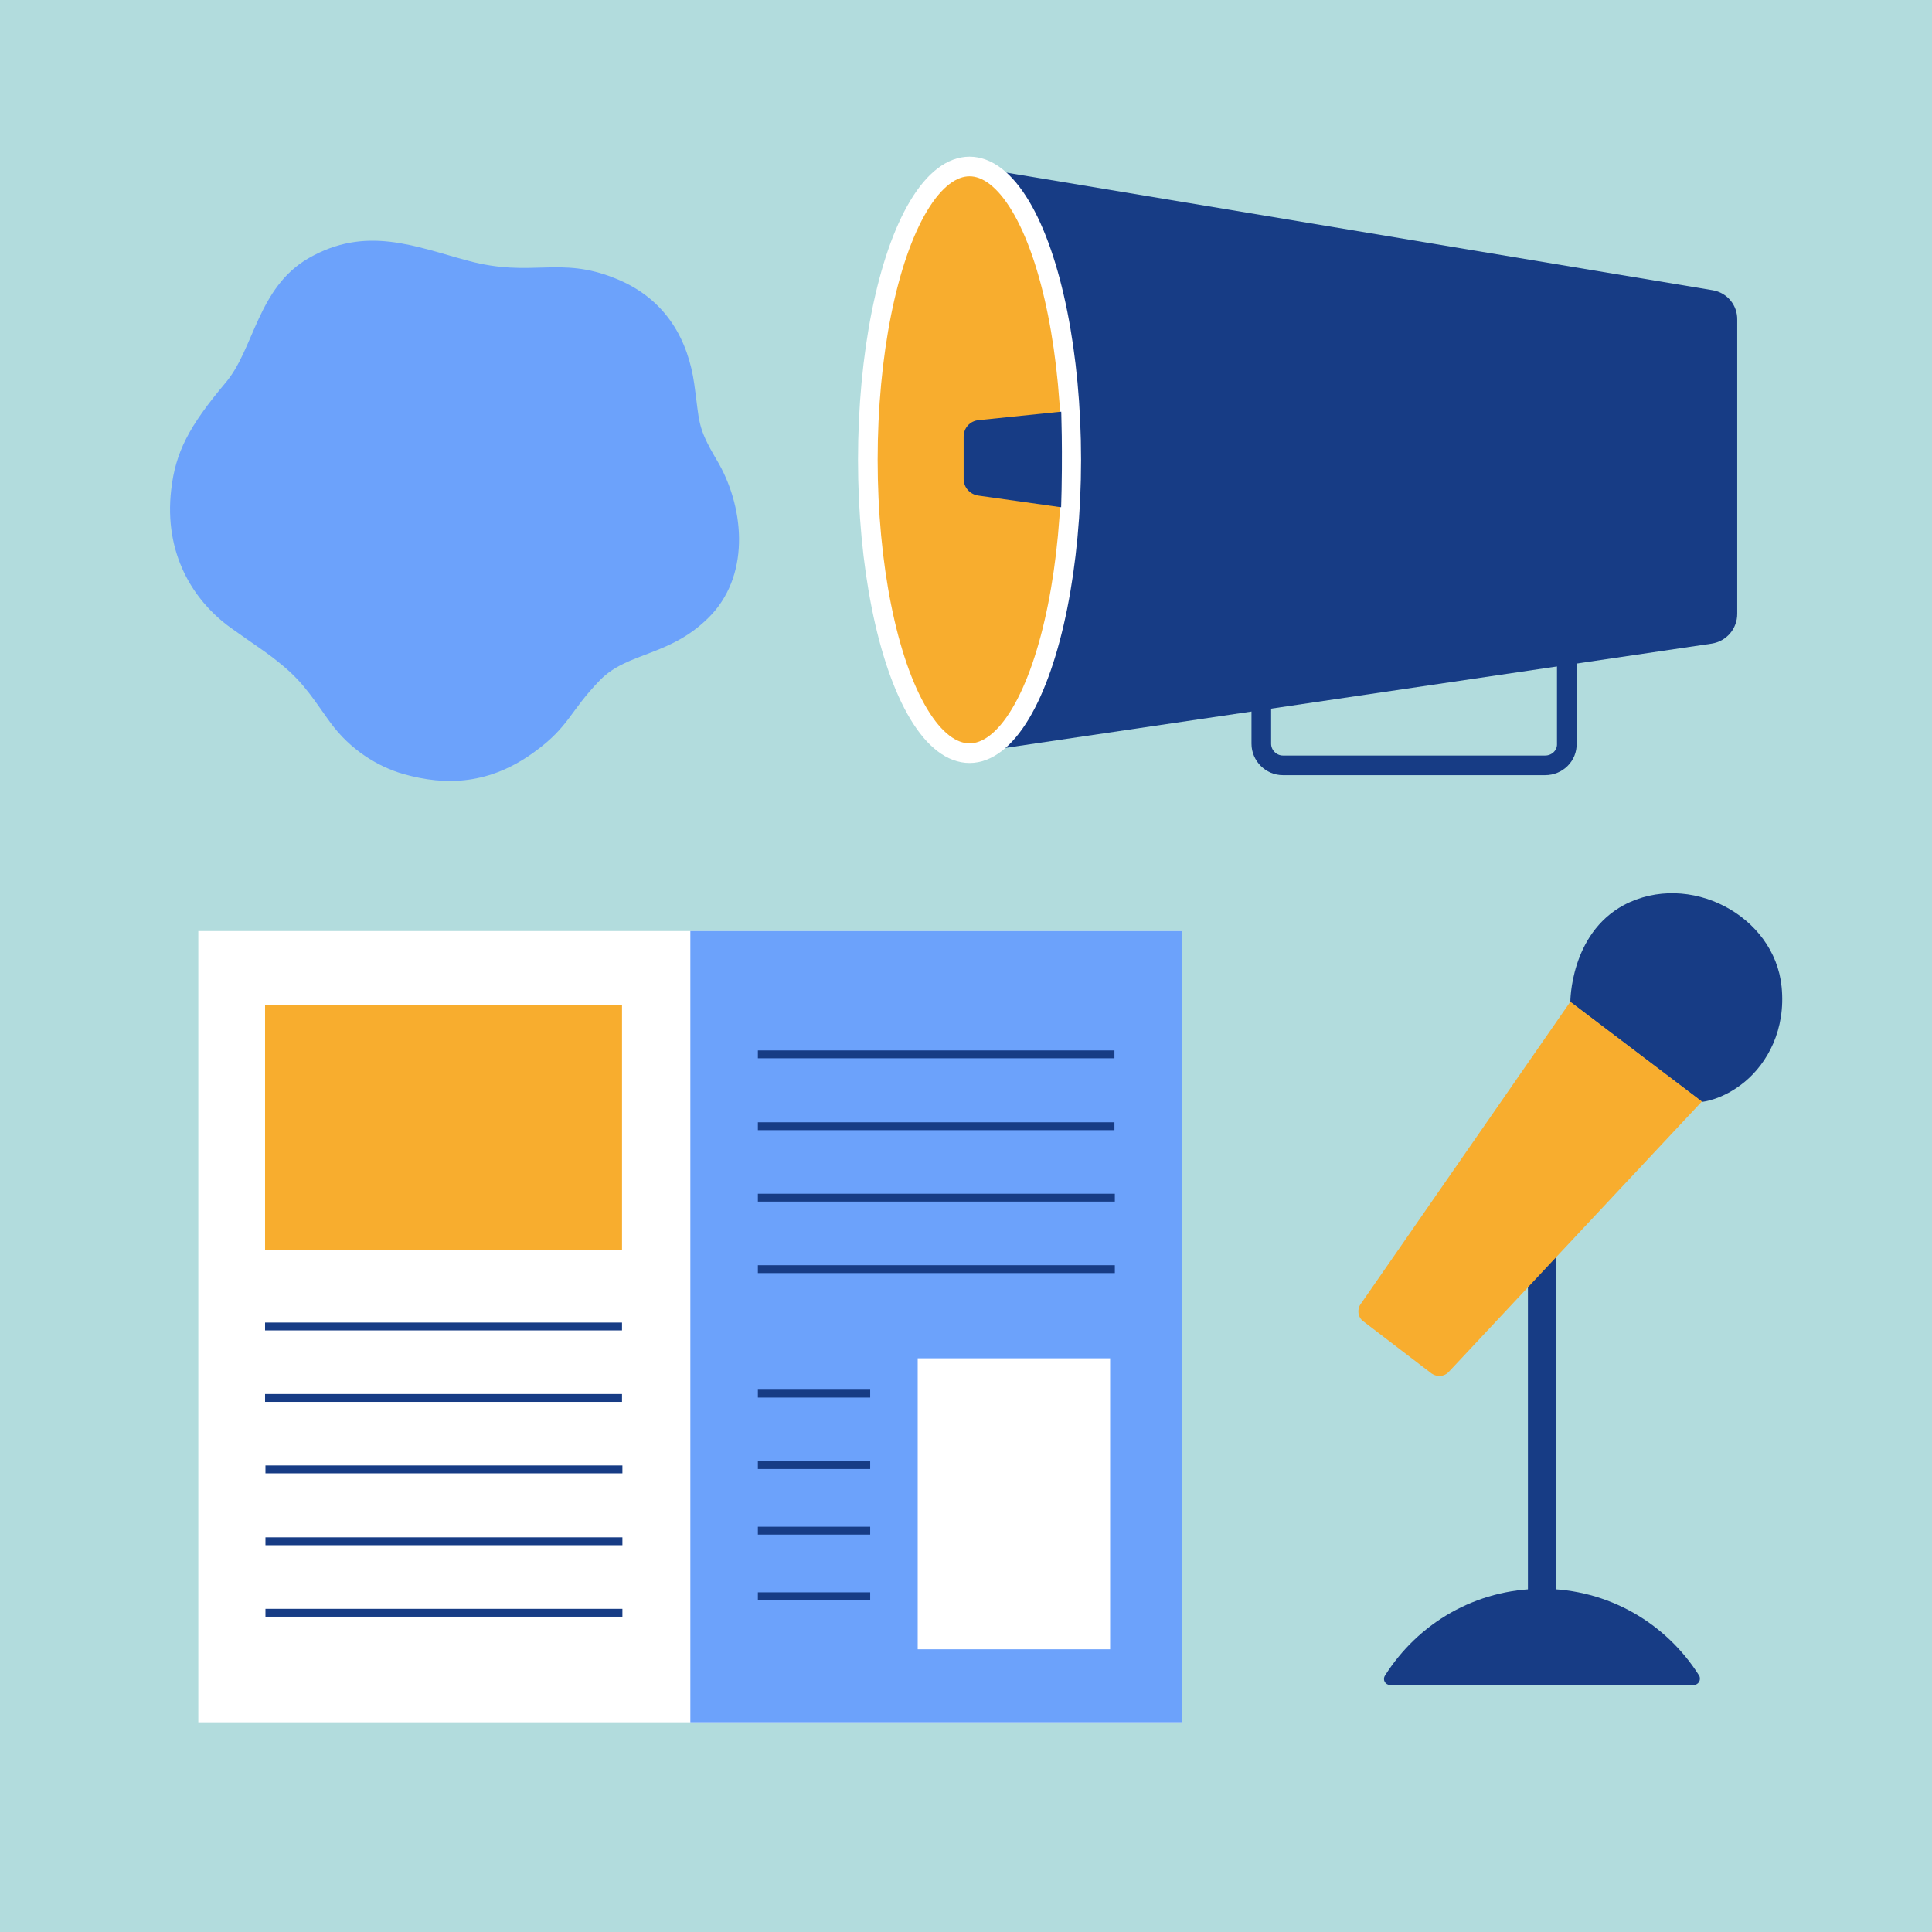 <?xml version="1.0" encoding="utf-8"?>
<!-- Generator: Adobe Illustrator 24.2.0, SVG Export Plug-In . SVG Version: 6.00 Build 0)  -->
<svg version="1.1" xmlns="http://www.w3.org/2000/svg" xmlns:xlink="http://www.w3.org/1999/xlink" x="0px" y="0px"
	 viewBox="0 0 492 492" style="enable-background:new 0 0 492 492;" xml:space="preserve">
<style type="text/css">
	.st0{display:none;}
	.st1{display:inline;}
	.st2{fill:#C6806C;}
	.st3{fill:#FFFFFF;}
	.st4{fill:#B2DCDD;}
	.st5{fill:none;stroke:#173C85;stroke-width:5;stroke-linecap:round;stroke-linejoin:round;stroke-miterlimit:10;}
	.st6{fill:#173C85;}
	.st7{fill:#F8AD2E;stroke:#FFFFFF;stroke-width:5;stroke-miterlimit:10;}
	.st8{fill:#6CA2FB;}
	.st9{fill:#F8AD2E;}
	.st10{fill:none;stroke:#173C85;stroke-width:2;stroke-miterlimit:10;}
</style>
<g id="Layer_1" class="st0">
	<g id="Background" class="st1">
		<rect x="-517" class="st2" width="1009" height="894"/>
		<path class="st3" d="M-363.2,186.6h-8.4l-10.4,38.4h-0.1l-11.8-38.4h-7.4l-11.8,38.4h-0.1l-10.4-38.4h-8.3l15.1,50.4h7.3
			l11.8-37.7h0.2l11.8,37.7h7.3L-363.2,186.6z M-351.4,186.6h-7.1V237h7.1v-15.9c0-8.3,3.7-11.4,8.9-11.4c4.8,0,7.6,2.4,7.6,8.1V237
			h7.1v-20.4c0-10.1-5.5-13.9-12.5-13.9c-5.1,0-8.7,2.3-10.9,6.1h-0.1L-351.4,186.6L-351.4,186.6z M-305.5,238.1
			c5.5,0,9.1-2.4,11.2-6h0.1v4.9h7.1v-33.3h-7.1v4.9h-0.1c-2.1-3.6-5.8-6-11.2-6c-8.8,0-16.2,6.6-16.2,17.7
			S-314.3,238.1-305.5,238.1z M-304,231.2c-6.2,0-10.2-4.5-10.2-10.8s4-10.8,10.2-10.8s10.2,4.5,10.2,10.8S-297.8,231.2-304,231.2z
			 M-261.9,209.7v-6h-6.8v-13.3h-7.1v13.3h-5.9v6h5.9v18.8c0,5.5,3.2,8.6,9,8.6h3.2v-6.5h-1.7c-2.4,0-3.5-1.1-3.5-3.5v-17.4H-261.9z
			 M-218.8,209.7v-6h-6.8v-13.3h-7.1v13.3h-5.9v6h5.9v18.8c0,5.5,3.2,8.6,9,8.6h3.2v-6.5h-1.7c-2.5,0-3.5-1.1-3.5-3.5v-17.4H-218.8z
			 M-205.7,186.6h-7.1V237h7.1v-15.9c0-8.3,3.7-11.4,8.9-11.4c4.8,0,7.6,2.4,7.6,8.1V237h7.1v-20.4c0-10.1-5.5-13.9-12.5-13.9
			c-5.1,0-8.7,2.3-10.9,6.1h-0.1L-205.7,186.6L-205.7,186.6z M-159,202.7c-10.7,0-17,7.7-17,17.8c0,10.5,6.8,17.6,17.4,17.6
			c8.2,0,12.6-4.5,15-7.9l-5-4.7c-1.7,2.2-4.8,5.8-10.2,5.8c-5.7,0-9.8-3.9-10.1-9.8h25.8v-1.1C-143.1,209.6-148.9,202.7-159,202.7z
			 M-159.5,209.1c5,0,8.4,2.7,8.7,7.3h-17.8C-167.7,211.6-164.2,209.1-159.5,209.1z M-428.7,327.4h7.1v-19.3h0.1
			c2.1,3.6,5.8,6,11.2,6c8.8,0,16.2-6.6,16.2-17.7s-7.4-17.7-16.2-17.7c-5.5,0-9.1,2.4-11.2,6h-0.1v-4.9h-7.1
			C-428.7,279.7-428.7,327.4-428.7,327.4z M-411.8,307.2c-6.2,0-10.2-4.5-10.2-10.8s4-10.8,10.2-10.8s10.2,4.5,10.2,10.8
			S-405.6,307.2-411.8,307.2z M-368.8,278.7h-0.5c-5.6,0-9.4,3.3-11,8.3h-0.1v-7.3h-7.1V313h7.1v-14.8c0-7.9,3.7-11.2,10.6-11.2h1.1
			V278.7z M-350.8,278.7c-10.7,0-17,7.7-17,17.8c0,10.5,6.8,17.6,17.4,17.6c8.2,0,12.6-4.5,15-7.9l-5-4.7c-1.7,2.2-4.8,5.8-10.2,5.8
			c-5.7,0-9.8-3.9-10.1-9.8h25.8v-1.1C-334.9,285.6-340.6,278.7-350.8,278.7z M-351.2,285.1c5,0,8.4,2.7,8.7,7.3h-17.8
			C-359.4,287.6-356,285.1-351.2,285.1z M-318.1,314.1c7.8,0,13-3.3,13-10.1c0-4.5-2.3-7.3-6.6-9.4l-6.2-3c-2.9-1.4-3.8-2.4-3.8-4
			c0-1.5,1-2.5,4.1-2.5c3.2,0,6.3,1.1,8.9,2.2l2.9-6.1c-3.5-1.6-7.7-2.6-11.5-2.6c-7.3,0-11.8,3.3-11.8,9.4c0,3.8,1.9,7.2,7,9.6l6,3
			c2.8,1.4,3.5,2.4,3.5,3.7c0,2.1-1.8,3.1-5.2,3.1c-4,0-7.5-1.4-10.6-3.2l-3.2,6.3C-327.8,312.8-322.9,314.1-318.1,314.1z
			 M-289.1,314.1c7.8,0,13-3.3,13-10.1c0-4.5-2.3-7.3-6.6-9.4l-6.2-3c-2.9-1.4-3.8-2.4-3.8-4c0-1.5,1-2.5,4.1-2.5
			c3.2,0,6.3,1.1,8.9,2.2l2.9-6.1c-3.5-1.6-7.7-2.6-11.5-2.6c-7.3,0-11.8,3.3-11.8,9.4c0,3.8,1.9,7.2,7,9.6l6.1,3
			c2.8,1.4,3.5,2.4,3.5,3.7c0,2.1-1.8,3.1-5.2,3.1c-4,0-7.5-1.4-10.6-3.2l-3.2,6.3C-298.8,312.8-293.8,314.1-289.1,314.1z
			 M-239.2,314.1c7.8,0,13-3.3,13-10.1c0-4.5-2.3-7.3-6.6-9.4l-6.2-3c-2.9-1.4-3.8-2.4-3.8-4c0-1.5,1-2.5,4.1-2.5
			c3.2,0,6.3,1.1,8.9,2.2l2.9-6.1c-3.5-1.6-7.7-2.6-11.5-2.6c-7.3,0-11.8,3.3-11.8,9.4c0,3.8,1.9,7.2,7,9.6l6,3
			c2.8,1.4,3.5,2.4,3.5,3.7c0,2.1-1.8,3.1-5.2,3.1c-4,0-7.5-1.4-10.6-3.2l-3.2,6.3C-248.9,312.8-243.9,314.1-239.2,314.1z
			 M-206.4,314.1c5.5,0,9.1-2.4,11.2-6h0.1v4.9h7.1v-33.3h-7.1v4.9h-0.1c-2.1-3.6-5.8-6-11.2-6c-8.8,0-16.2,6.6-16.2,17.7
			C-222.6,307.5-215.2,314.1-206.4,314.1z M-204.9,307.2c-6.2,0-10.2-4.5-10.2-10.8s4-10.8,10.2-10.8s10.2,4.5,10.2,10.8
			S-198.7,307.2-204.9,307.2z M-157.5,279.7l-8.9,21.8l-9.1-21.8h-8.4l14,30.2l-8,17.4h7.5l20.7-47.7H-157.5z M-136.6,314.1
			c7.8,0,13-3.3,13-10.1c0-4.5-2.3-7.3-6.6-9.4l-6.2-3c-2.9-1.4-3.8-2.4-3.8-4c0-1.5,1-2.5,4.1-2.5c3.2,0,6.3,1.1,8.9,2.2l2.9-6.1
			c-3.5-1.6-7.7-2.6-11.5-2.6c-7.3,0-11.8,3.3-11.8,9.4c0,3.8,1.9,7.2,7,9.6l6,3c2.8,1.4,3.5,2.4,3.5,3.7c0,2.1-1.8,3.1-5.2,3.1
			c-4,0-7.5-1.4-10.6-3.2l-3.2,6.3C-146.3,312.8-141.3,314.1-136.6,314.1z"/>
		<path class="st3" d="M-417.2,676.4h-11.5V710h5v-13.2h6.5c6.7,0,10.4-4.4,10.4-10.2C-406.8,680.8-410.5,676.4-417.2,676.4z
			 M-417.8,692h-5.8v-11h5.8c3.5,0,5.7,1.9,5.7,5.5C-412.1,690.2-414.4,692-417.8,692z M-391.6,687.2h-0.3c-3.7,0-6.3,2.2-7.3,5.5
			h-0.1v-4.8h-4.7V710h4.7v-9.8c0-5.3,2.4-7.5,7.1-7.5h0.7C-391.6,692.7-391.6,687.2-391.6,687.2z M-379.6,687.1
			c-7.1,0-11.3,5.1-11.3,11.9c0,7,4.5,11.8,11.6,11.8c5.5,0,8.4-3,10-5.3l-3.3-3.1c-1.1,1.5-3.2,3.9-6.8,3.9c-3.8,0-6.5-2.6-6.7-6.5
			h17.2v-0.8C-369,691.8-372.8,687.1-379.6,687.1z M-379.9,691.4c3.4,0,5.6,1.8,5.8,4.8h-11.9C-385.3,693.1-383,691.4-379.9,691.4z
			 M-357.8,710.7c5.2,0,8.6-2.2,8.6-6.7c0-3-1.5-4.9-4.4-6.2l-4.1-2c-1.9-0.9-2.5-1.6-2.5-2.6c0-1,0.7-1.7,2.7-1.7
			c2.2,0,4.2,0.7,5.9,1.4l1.9-4.1c-2.4-1.1-5.1-1.7-7.7-1.7c-4.9,0-7.9,2.2-7.9,6.3c0,2.5,1.3,4.8,4.7,6.4l4,2
			c1.9,0.9,2.4,1.6,2.4,2.5c0,1.4-1.2,2.1-3.5,2.1c-2.6,0-5-0.9-7.1-2.1l-2.1,4.2C-364.3,709.9-361,710.7-357.8,710.7z
			 M-338.4,710.7c5.2,0,8.6-2.2,8.6-6.7c0-3-1.5-4.9-4.4-6.2l-4.1-2c-1.9-0.9-2.5-1.6-2.5-2.6c0-1,0.7-1.7,2.7-1.7
			c2.2,0,4.2,0.7,5.9,1.4l1.9-4.1c-2.3-1.1-5.1-1.7-7.7-1.7c-4.8,0-7.9,2.2-7.9,6.3c0,2.5,1.3,4.8,4.7,6.4l4,2
			c1.9,0.9,2.4,1.6,2.4,2.5c0,1.4-1.2,2.1-3.5,2.1c-2.6,0-5-0.9-7.1-2.1l-2.1,4.2C-344.9,709.9-341.6,710.7-338.4,710.7z
			 M-306.5,676.9h-5.8v5.8h5.8V676.9z M-311.8,710h4.7v-22.2h-4.7V710z M-289.1,687.1c-3.4,0-5.8,1.5-7.2,4.1h-0.1v-3.4h-4.7V710
			h4.7v-10.6c0-5.5,2.4-7.6,5.9-7.6c3.2,0,5.1,1.6,5.1,5.4V710h4.7v-13.6C-280.7,689.7-284.3,687.1-289.1,687.1z M-258.2,719.6h4.7
			v-31.8h-4.7v3.3h-0.1c-1.4-2.4-3.8-4-7.5-4c-5.9,0-10.8,4.4-10.8,11.8s4.9,11.8,10.8,11.8c3.7,0,6.1-1.6,7.5-4h0.1V719.6z
			 M-264.8,706.1c-4.1,0-6.8-3-6.8-7.2s2.7-7.2,6.8-7.2s6.8,3,6.8,7.2S-260.7,706.1-264.8,706.1z M-239.9,710.7
			c3.6,0,5.7-1.9,6.8-4.1h0.1v3.4h4.7v-22.2h-4.7v10.6c0,5.6-2.3,7.7-5.6,7.7c-2.8,0-4.7-1.7-4.7-5.4v-13h-4.8v13.4
			C-248,708.1-244.3,710.7-239.9,710.7z M-217,676.9h-5.8v5.8h5.8V676.9z M-222.3,710h4.7v-22.2h-4.7V710z M-199.1,687.2h-0.3
			c-3.7,0-6.3,2.2-7.3,5.5h-0.1v-4.8h-4.7V710h4.7v-9.8c0-5.3,2.5-7.5,7.1-7.5h0.7V687.2z M-190.3,676.9h-5.8v5.8h5.8V676.9z
			 M-195.5,710h4.7v-22.2h-4.7V710z M-174.9,687.1c-7.1,0-11.3,5.1-11.3,11.9c0,7,4.5,11.8,11.6,11.8c5.5,0,8.4-3,10-5.3l-3.3-3.1
			c-1.1,1.5-3.2,3.9-6.8,3.9c-3.8,0-6.5-2.6-6.7-6.5h17.2v-0.8C-164.3,691.8-168.1,687.1-174.9,687.1z M-175.2,691.4
			c3.4,0,5.6,1.8,5.8,4.8h-11.9C-180.7,693.1-178.4,691.4-175.2,691.4z M-153.1,710.7c5.2,0,8.6-2.2,8.6-6.7c0-3-1.5-4.9-4.4-6.2
			l-4.1-2c-1.9-0.9-2.5-1.6-2.5-2.6c0-1,0.7-1.7,2.7-1.7c2.2,0,4.2,0.7,5.9,1.4l1.9-4.1c-2.4-1.1-5.1-1.7-7.7-1.7
			c-4.9,0-7.9,2.2-7.9,6.3c0,2.5,1.3,4.8,4.7,6.4l4,2c1.9,0.9,2.4,1.6,2.4,2.5c0,1.4-1.2,2.1-3.5,2.1c-2.6,0-5-0.9-7.1-2.1l-2.1,4.2
			C-159.6,709.9-156.3,710.7-153.1,710.7z M-133.6,675.7c-6,0-10.1,3.7-10.1,10h4.8c0-3.3,2.2-5.5,5.4-5.5c3.3,0,4.8,2,4.8,4.4
			c0,2-1.1,3.4-2.5,4.8c-2.3,2.3-5.3,4.3-5.3,9v1.4h4.6v-1c0-3.4,2.2-4.8,4.3-6.7c1.9-1.7,3.6-3.9,3.6-7.5
			C-124.1,679.4-127.7,675.7-133.6,675.7z M-131.5,704.3h-5.7v5.7h5.7V704.3z M-411.6,746.4v4.7h10.6c-0.4,4.5-4,9.5-11.4,9.5
			c-7.5,0-12.4-5.2-12.4-12.4c0-7.1,4.8-12.5,12.1-12.5c4.2,0,7.6,1.6,9.7,3.6l3.4-4.2c-2.9-2.5-7.2-4.5-12.9-4.5
			c-10.6,0-17.8,7.3-17.8,17.6c0,10.6,7.6,17.4,17.8,17.4c11.4,0,16.9-8.6,16.9-17.3v-2L-411.6,746.4L-411.6,746.4z M-381.7,742.1
			c-7.1,0-11.3,5.1-11.3,11.9c0,7,4.5,11.8,11.6,11.8c5.5,0,8.4-3,10-5.3l-3.3-3.1c-1.1,1.5-3.2,3.9-6.8,3.9c-3.8,0-6.5-2.6-6.7-6.5
			h17.2v-0.8C-371.1,746.8-374.9,742.1-381.7,742.1z M-382,746.4c3.4,0,5.6,1.8,5.8,4.8H-388C-387.5,748.1-385.1,746.4-382,746.4z
			 M-356.7,746.8v-4h-4.5V734h-4.7v8.9h-3.9v4h3.9v12.5c0,3.7,2.1,5.7,6,5.7h2.2v-4.3h-1.1c-1.6,0-2.3-0.7-2.3-2.3v-11.6
			L-356.7,746.8L-356.7,746.8z M-329.6,765.7c3.6,0,6.1-1.6,7.5-4h0.1v3.3h4.7v-22.2h-4.7v3.3h-0.1c-1.4-2.4-3.8-4-7.5-4
			c-5.9,0-10.8,4.4-10.8,11.8C-340.4,761.3-335.5,765.7-329.6,765.7z M-328.6,761.1c-4.1,0-6.8-3-6.8-7.2s2.7-7.2,6.8-7.2
			s6.8,3,6.8,7.2S-324.5,761.1-328.6,761.1z M-300.6,746.8v-4h-4.5V734h-4.7v8.9h-3.9v4h3.9v12.5c0,3.7,2.1,5.7,6,5.7h2.2v-4.3h-1.1
			c-1.6,0-2.3-0.7-2.3-2.3v-11.6L-300.6,746.8L-300.6,746.8z M-275,765.7c3.6,0,5.7-1.9,6.8-4.1h0.1v3.4h4.7v-22.2h-4.7v10.6
			c0,5.6-2.3,7.7-5.6,7.7c-2.8,0-4.7-1.7-4.7-5.4v-13h-4.8v13.4C-283.1,763.1-279.3,765.7-275,765.7z M-250.7,765.7
			c5.2,0,8.6-2.2,8.6-6.7c0-3-1.5-4.9-4.4-6.2l-4.1-2c-1.9-0.9-2.5-1.6-2.5-2.6c0-1,0.7-1.7,2.7-1.7c2.2,0,4.2,0.7,5.9,1.4l1.9-4.1
			c-2.4-1.1-5.1-1.7-7.7-1.7c-4.9,0-7.9,2.2-7.9,6.3c0,2.5,1.3,4.8,4.7,6.4l4,2c1.9,0.9,2.4,1.6,2.4,2.5c0,1.4-1.2,2.1-3.5,2.1
			c-2.6,0-5-0.9-7.1-2.1l-2.1,4.2C-257.2,764.9-253.9,765.7-250.7,765.7z M-235,754.8h3.2l1.1-23.4h-5.5L-235,754.8z M-230.6,759.3
			h-5.7v5.7h5.7V759.3z"/>
		<path class="st3" d="M7.5,678.2v-1.8H0.3V689h1.9v-5.5h5v-1.8h-5v-3.5H7.5z M11,676.6H8.9v2.2H11V676.6z M9.1,689h1.8v-8.3H9.1
			V689z M17.6,680.4c-1.3,0-2.2,0.6-2.7,1.5h0v-1.3h-1.8v8.3h1.8v-4c0-2.1,0.9-2.8,2.2-2.8c1.2,0,1.9,0.6,1.9,2v4.8h1.8v-5.1
			C20.7,681.4,19.4,680.4,17.6,680.4z M24.7,676.4h-1.8V689h1.8V676.4z M30.6,680.4c-2.7,0-4.2,1.9-4.2,4.5c0,2.6,1.7,4.4,4.3,4.4
			c2,0,3.2-1.1,3.8-2l-1.2-1.2c-0.4,0.6-1.2,1.5-2.6,1.5c-1.4,0-2.5-1-2.5-2.5h6.4v-0.3C34.6,682.2,33.2,680.4,30.6,680.4z
			 M30.5,682c1.3,0,2.1,0.7,2.2,1.8h-4.5C28.5,682.7,29.3,682,30.5,682z M41.4,680.7l-2.2,5.5l-2.3-5.5h-2.1l3.5,7.6l-2,4.4h1.9
			l5.2-11.9H41.4z M58.1,676.4v5.1h-6.7v-5.1h-1.9V689h1.9v-5.7h6.7v5.7h1.9v-12.6H58.1z M64.3,676.6h-2.2v2.2h2.2V676.6z M62.4,689
			h1.8v-8.3h-1.8V689z M70.9,680.4c-1.3,0-2.2,0.6-2.7,1.5h0v-1.3h-1.8v8.3h1.8v-4c0-2.1,0.9-2.8,2.2-2.8c1.2,0,1.9,0.6,1.9,2v4.8
			H74v-5.1C74,681.4,72.7,680.4,70.9,680.4z M79.8,680.4c-2.7,0-4.2,1.9-4.2,4.5c0,2.6,1.7,4.4,4.3,4.4c2,0,3.2-1.1,3.8-2l-1.2-1.2
			c-0.4,0.6-1.2,1.5-2.6,1.5c-1.4,0-2.5-1-2.5-2.5h6.4v-0.3C83.8,682.2,82.3,680.4,79.8,680.4z M79.7,682c1.3,0,2.1,0.7,2.2,1.8
			h-4.5C77.6,682.7,78.5,682,79.7,682z M88,689.3c1.9,0,3.2-0.8,3.2-2.5c0-1.1-0.6-1.8-1.7-2.3l-1.5-0.7c-0.7-0.3-1-0.6-1-1
			c0-0.4,0.2-0.6,1-0.6c0.8,0,1.6,0.3,2.2,0.5l0.7-1.5c-0.9-0.4-1.9-0.7-2.9-0.7c-1.8,0-3,0.8-3,2.4c0,1,0.5,1.8,1.8,2.4l1.5,0.7
			c0.7,0.3,0.9,0.6,0.9,0.9c0,0.5-0.5,0.8-1.3,0.8c-1,0-1.9-0.3-2.7-0.8l-0.8,1.6C85.5,689,86.8,689.3,88,689.3z M94.7,686.9h-2.1
			v2.1h0.9l-1,2.6h0.9l1.3-2.6L94.7,686.9L94.7,686.9z M4.3,698.4H0.3V711h4.1c3.6,0,6.3-2.4,6.3-6.3S8,698.4,4.3,698.4z M4.3,700.2
			c2.5,0,4.3,1.6,4.3,4.5s-1.8,4.5-4.3,4.5H2.1v-9.1L4.3,700.2L4.3,700.2z M14.4,698.6h-2.2v2.2h2.2V698.6z M12.5,711h1.8v-8.3h-1.8
			V711z M21.1,702.4H21c-1.4,0-2.4,0.8-2.8,2.1h0v-1.8h-1.8v8.3h1.8v-3.7c0-2,0.9-2.8,2.7-2.8h0.3L21.1,702.4L21.1,702.4z
			 M25.7,702.4c-2.7,0-4.2,1.9-4.2,4.5c0,2.6,1.7,4.4,4.3,4.4c2,0,3.2-1.1,3.8-2l-1.2-1.2c-0.4,0.6-1.2,1.5-2.6,1.5
			c-1.4,0-2.5-1-2.5-2.5h6.4v-0.3C29.6,704.2,28.2,702.4,25.7,702.4z M25.5,704c1.3,0,2.1,0.7,2.2,1.8h-4.5
			C23.5,704.7,24.4,704,25.5,704z M35.3,711.3c1.1,0,2-0.3,2.8-0.8l-0.8-1.5c-0.6,0.4-1.3,0.6-2.1,0.6c-1.6,0-2.7-1.2-2.7-2.7
			c0-1.6,1-2.7,2.7-2.7c0.8,0,1.5,0.3,2.1,0.6l0.8-1.5c-0.8-0.6-1.8-0.8-2.8-0.8c-2.7,0-4.6,1.8-4.6,4.4S32.6,711.3,35.3,711.3z
			 M43.7,704.2v-1.5H42v-3.3h-1.8v3.3h-1.5v1.5h1.5v4.7c0,1.4,0.8,2.1,2.2,2.1h0.8v-1.6h-0.4c-0.6,0-0.9-0.3-0.9-0.9v-4.4
			L43.7,704.2L43.7,704.2z M48.8,702.4c-2.6,0-4.5,1.9-4.5,4.4s1.9,4.4,4.5,4.4s4.5-1.9,4.5-4.4C53.3,704.3,51.4,702.4,48.8,702.4z
			 M48.8,704.1c1.6,0,2.7,1.1,2.7,2.7s-1.1,2.7-2.7,2.7s-2.7-1.1-2.7-2.7S47.2,704.1,48.8,704.1z M59.6,702.4h-0.1
			c-1.4,0-2.4,0.8-2.8,2.1h0v-1.8H55v8.3h1.8v-3.7c0-2,0.9-2.8,2.7-2.8h0.3L59.6,702.4L59.6,702.4z M70.1,702.4
			c-2.6,0-4.5,1.9-4.5,4.4s1.9,4.4,4.5,4.4s4.5-1.9,4.5-4.4C74.7,704.3,72.7,702.4,70.1,702.4z M70.1,704.1c1.6,0,2.7,1.1,2.7,2.7
			s-1.1,2.7-2.7,2.7s-2.7-1.1-2.7-2.7S68.5,704.1,70.1,704.1z M79.8,699.9h0.3v-1.6h-0.3c-2,0-3.2,1.3-3.2,3.3v1.2h-1.3v1.5h1.3v6.8
			h1.8v-6.8H80v-1.5h-1.6v-1.2C78.3,700.3,79,699.9,79.8,699.9z M92.9,711.3c1.9,0,3.3-0.6,4.5-1.4l-1.2-1.6
			c-0.7,0.5-1.9,1.1-3.4,1.1c-2.7,0-4.6-1.8-4.6-4.7s2-4.7,4.6-4.7c1.5,0,2.6,0.6,3.4,1.1l1.2-1.6c-1.2-0.8-2.6-1.4-4.5-1.4
			c-4,0-6.8,2.7-6.8,6.6S88.9,711.3,92.9,711.3z M102.5,702.4c-2.6,0-4.5,1.9-4.5,4.4s1.9,4.4,4.5,4.4s4.5-1.9,4.5-4.4
			C107.1,704.3,105.1,702.4,102.5,702.4z M102.5,704.1c1.6,0,2.7,1.1,2.7,2.7s-1.1,2.7-2.7,2.7s-2.7-1.1-2.7-2.7
			S100.9,704.1,102.5,704.1z M108.7,711h1.8v-4.3c0-1.8,0.8-2.5,1.8-2.5c1.1,0,1.7,0.6,1.7,1.8v5.1h1.8v-4.3c0-1.8,0.8-2.5,1.9-2.5
			c1.1,0,1.6,0.6,1.6,1.8v5.1h1.8v-5.2c0-2.5-1.3-3.4-2.8-3.4c-1,0-2.1,0.5-2.6,1.7h0c-0.5-1.2-1.3-1.7-2.5-1.7
			c-1.1,0-2,0.5-2.5,1.6h0v-1.3h-1.8L108.7,711L108.7,711z M123.1,711h1.8v-4.3c0-1.8,0.8-2.5,1.8-2.5c1.1,0,1.7,0.6,1.7,1.8v5.1
			h1.8v-4.3c0-1.8,0.8-2.5,1.9-2.5c1.1,0,1.6,0.6,1.6,1.8v5.1h1.8v-5.2c0-2.5-1.3-3.4-2.8-3.4c-1,0-2.1,0.5-2.6,1.7h0
			c-0.5-1.2-1.3-1.7-2.5-1.7c-1.1,0-2,0.5-2.5,1.6h0v-1.3h-1.8L123.1,711L123.1,711z M140.4,711.3c1.3,0,2.1-0.7,2.6-1.5h0v1.3h1.8
			v-8.3H143v4c0,2.1-0.9,2.9-2.1,2.9c-1.1,0-1.8-0.7-1.8-2v-4.9h-1.8v5C137.4,710.3,138.8,711.3,140.4,711.3z M151.5,702.4
			c-1.3,0-2.2,0.6-2.7,1.5h0v-1.3h-1.8v8.3h1.8v-4c0-2.1,0.9-2.8,2.2-2.8c1.2,0,1.9,0.6,1.9,2v4.8h1.8v-5.1
			C154.6,703.4,153.2,702.4,151.5,702.4z M158.7,698.6h-2.2v2.2h2.2V698.6z M156.7,711h1.8v-8.3h-1.8V711z M164.8,711.3
			c1.1,0,2-0.3,2.8-0.8l-0.8-1.5c-0.6,0.4-1.3,0.6-2.1,0.6c-1.6,0-2.7-1.2-2.7-2.7c0-1.6,1-2.7,2.7-2.7c0.8,0,1.5,0.3,2.1,0.6
			l0.8-1.5c-0.8-0.6-1.8-0.8-2.8-0.8c-2.7,0-4.6,1.8-4.6,4.4S162.1,711.3,164.8,711.3z M172,711.3c1.4,0,2.3-0.6,2.8-1.5h0v1.2h1.8
			v-8.3h-1.8v1.2h0c-0.5-0.9-1.4-1.5-2.8-1.5c-2.2,0-4,1.7-4,4.4C168,709.6,169.8,711.3,172,711.3z M172.4,709.5
			c-1.5,0-2.6-1.1-2.6-2.7s1-2.7,2.6-2.7s2.6,1.1,2.6,2.7C175,708.4,174,709.5,172.4,709.5z M182.9,704.2v-1.5h-1.7v-3.3h-1.8v3.3
			H178v1.5h1.5v4.7c0,1.4,0.8,2.1,2.2,2.1h0.8v-1.6h-0.4c-0.6,0-0.9-0.3-0.9-0.9v-4.4L182.9,704.2L182.9,704.2z M186.4,698.6h-2.2
			v2.2h2.2V698.6z M184.4,711h1.8v-8.3h-1.8V711z M192.5,702.4c-2.6,0-4.5,1.9-4.5,4.4s1.9,4.4,4.5,4.4s4.5-1.9,4.5-4.4
			C197,704.3,195.1,702.4,192.5,702.4z M192.5,704.1c1.6,0,2.7,1.1,2.7,2.7s-1.1,2.7-2.7,2.7s-2.7-1.1-2.7-2.7
			S190.9,704.1,192.5,704.1z M203.2,702.4c-1.3,0-2.2,0.6-2.7,1.5h0v-1.3h-1.8v8.3h1.8v-4c0-2.1,0.9-2.8,2.2-2.8
			c1.2,0,1.9,0.6,1.9,2v4.8h1.8v-5.1C206.3,703.4,204.9,702.4,203.2,702.4z M210.9,711.3c1.9,0,3.2-0.8,3.2-2.5
			c0-1.1-0.6-1.8-1.7-2.3l-1.5-0.7c-0.7-0.3-1-0.6-1-1c0-0.4,0.2-0.6,1-0.6c0.8,0,1.6,0.3,2.2,0.5l0.7-1.5c-0.9-0.4-1.9-0.7-2.9-0.7
			c-1.8,0-3,0.8-3,2.4c0,1,0.5,1.8,1.8,2.4l1.5,0.7c0.7,0.3,0.9,0.6,0.9,0.9c0,0.5-0.5,0.8-1.3,0.8c-1,0-1.9-0.3-2.7-0.8l-0.8,1.6
			C208.5,711,209.8,711.3,210.9,711.3z M6.9,748.3L6.9,748.3c1.2-0.4,1.8-1.4,1.8-2.7c0-2-1.5-3.2-3.7-3.2H0.3V755h5.3
			c2.1,0,3.9-1.2,3.9-3.6C9.4,749.7,8.4,748.5,6.9,748.3z M4.7,744.2c1.2,0,2,0.6,2,1.8c0,1.1-0.7,1.8-2.2,1.8H2.1v-3.5L4.7,744.2
			L4.7,744.2z M5.2,753.2h-3v-3.9H5c1.6,0,2.4,0.8,2.4,1.9C7.4,752.4,6.6,753.2,5.2,753.2z M14.2,755.3c1.3,0,2.1-0.7,2.6-1.5h0v1.3
			h1.8v-8.3h-1.8v4c0,2.1-0.9,2.9-2.1,2.9c-1.1,0-1.8-0.7-1.8-2v-4.9h-1.8v5C11.1,754.3,12.5,755.3,14.2,755.3z M24.7,746.4
			c-2.6,0-4.5,1.9-4.5,4.4s1.9,4.4,4.5,4.4s4.5-1.9,4.5-4.4C29.2,748.3,27.3,746.4,24.7,746.4z M24.7,748.1c1.6,0,2.7,1.1,2.7,2.7
			s-1.1,2.7-2.7,2.7s-2.7-1.1-2.7-2.7S23.1,748.1,24.7,748.1z M36,746.7l-2.2,5.5l-2.3-5.5h-2.1l3.5,7.6l-2,4.4h1.9l5.2-11.9H36z
			 M52.7,742.4v5.1h-6.7v-5.1h-1.9V755h1.9v-5.7h6.7v5.7h1.9v-12.6H52.7z M60.7,746.4c-2.7,0-4.2,1.9-4.2,4.5c0,2.6,1.7,4.4,4.3,4.4
			c2,0,3.2-1.1,3.8-2l-1.2-1.2c-0.4,0.6-1.2,1.5-2.6,1.5c-1.4,0-2.5-1-2.5-2.5h6.4v-0.3C64.6,748.2,63.2,746.4,60.7,746.4z
			 M60.5,748c1.3,0,2.1,0.7,2.2,1.8h-4.5C58.5,748.7,59.4,748,60.5,748z M69.8,755.3c1.4,0,2.3-0.6,2.8-1.5h0v1.2h1.8v-8.3h-1.8v1.2
			h0c-0.5-0.9-1.4-1.5-2.8-1.5c-2.2,0-4,1.7-4,4.4S67.6,755.3,69.8,755.3z M70.1,753.5c-1.5,0-2.6-1.1-2.6-2.7s1-2.7,2.6-2.7
			s2.6,1.1,2.6,2.7C72.7,752.4,71.7,753.5,70.1,753.5z M78.4,742.4h-1.8V755h1.8V742.4z M84.7,748.2v-1.5H83v-3.3h-1.8v3.3h-1.5v1.5
			h1.5v4.7c0,1.4,0.8,2.1,2.2,2.1h0.8v-1.6h-0.4c-0.6,0-0.9-0.3-0.9-0.9v-4.4L84.7,748.2L84.7,748.2z M88,742.4h-1.8V755H88v-4
			c0-2.1,0.9-2.8,2.2-2.8c1.2,0,1.9,0.6,1.9,2v4.8h1.8v-5.1c0-2.5-1.4-3.5-3.1-3.5c-1.3,0-2.2,0.6-2.7,1.5h0L88,742.4L88,742.4z
			 M6.8,764.8h-7.6v1.7h5.7L0.1,777H2l4.9-10.6V764.8z M12.1,769c-0.9,0-1.8,0.3-2.4,0.8h0l0.3-3.3h4.8v-1.7H8.6L8,771.5h1.6
			c0.4-0.6,1.2-1,2.1-1c1.4,0,2.3,1,2.3,2.5c0,1.6-0.9,2.6-2.4,2.6c-1.2,0-2.1-0.5-2.7-1.8l-1.5,0.9c0.7,1.6,2.2,2.5,4.2,2.5
			c2.6,0,4.2-1.6,4.2-4.3C15.8,770.6,14.4,769,12.1,769z M23.6,764.8H16v1.7h5.7L16.8,777h1.9l4.9-10.6V764.8z M28.5,771.4h-4.7v1.7
			h4.7V771.4z M35.9,764.8h-7.6v1.7H34L29.2,777H31l4.9-10.6V764.8z M36.3,777h7.6v-1.7h-5l3.1-3.4c1.4-1.6,1.9-2.7,1.9-3.9
			c0-2.1-1.4-3.4-3.7-3.4c-2.4,0-3.8,1.4-3.9,3.7h1.8c0-1.2,0.8-2,2.1-2c1.2,0,1.9,0.7,1.9,1.8c0,0.8-0.4,1.6-1.6,2.9l-4.2,4.8
			L36.3,777L36.3,777z M53.5,773.2h-1.3v-8.3h-1.7l-6,8.5v1.5h5.9v2.1h1.7v-2.1h1.3V773.2z M46.5,773.2l3.9-5.6h0.1v5.6H46.5z
			 M59.5,771.4h-4.7v1.7h4.7V771.4z M64.7,764.6c-2.3,0-3.8,1.3-3.8,3.4h1.8c0-1.1,0.8-1.7,2-1.7c1.2,0,1.9,0.6,1.9,1.8
			c0,1.2-0.8,1.8-2.5,1.8h-0.6v1.6h0.6c2,0,2.9,0.6,2.9,2.1c0,1.4-0.7,2.1-2.2,2.1c-1.4,0-2.2-0.7-2.3-1.9h-1.8
			c0.1,2.2,1.6,3.5,4.1,3.5s4-1.4,4-3.7c0-1.8-0.9-2.9-2.6-3.1v0c1.4-0.3,2.2-1.4,2.2-2.8C68.5,765.8,67,764.6,64.7,764.6z
			 M69.9,777h7.6v-1.7h-5l3.1-3.4c1.4-1.6,1.9-2.7,1.9-3.9c0-2.1-1.4-3.4-3.7-3.4c-2.4,0-3.8,1.4-3.9,3.7h1.8c0-1.2,0.8-2,2.1-2
			c1.2,0,1.9,0.7,1.9,1.8c0,0.8-0.4,1.6-1.6,2.9l-4.2,4.8L69.9,777L69.9,777z M82.8,764.6c-2.3,0-3.8,1.3-3.8,3.4h1.8
			c0-1.1,0.8-1.7,2-1.7c1.2,0,1.9,0.6,1.9,1.8c0,1.2-0.8,1.8-2.5,1.8h-0.6v1.6h0.6c2,0,2.9,0.6,2.9,2.1c0,1.4-0.7,2.1-2.2,2.1
			c-1.4,0-2.2-0.7-2.3-1.9h-1.8c0.1,2.2,1.6,3.5,4.1,3.5s4-1.4,4-3.7c0-1.8-0.9-2.9-2.6-3.1v0c1.4-0.3,2.2-1.4,2.2-2.8
			C86.5,765.8,85,764.6,82.8,764.6z M87.9,777h7.6v-1.7h-5l3.1-3.4c1.4-1.6,1.9-2.7,1.9-3.9c0-2.1-1.4-3.4-3.7-3.4
			c-2.4,0-3.8,1.4-3.9,3.7h1.8c0-1.2,0.8-2,2.1-2c1.2,0,1.9,0.7,1.9,1.8c0,0.8-0.4,1.6-1.6,2.9l-4.2,4.8L87.9,777L87.9,777z
			 M4,787.9h0.3v-1.6H3.9c-2,0-3.2,1.3-3.2,3.3v1.2h-1.3v1.5h1.3v6.8h1.8v-6.8h1.6v-1.5H2.4v-1.2C2.4,788.3,3.1,787.9,4,787.9z
			 M7.5,786.6H5.4v2.2h2.2V786.6z M5.6,799h1.8v-8.3H5.6V799z M14.1,790.4c-1.3,0-2.2,0.6-2.7,1.5h0v-1.3H9.6v8.3h1.8v-4
			c0-2.1,0.9-2.8,2.2-2.8c1.2,0,1.9,0.6,1.9,2v4.8h1.8v-5.1C17.2,791.4,15.9,790.4,14.1,790.4z M21.2,786.4h-1.8V799h1.8V786.4z
			 M27.1,790.4c-2.7,0-4.2,1.9-4.2,4.5c0,2.6,1.7,4.4,4.3,4.4c2,0,3.2-1.1,3.8-2l-1.2-1.2c-0.4,0.6-1.2,1.5-2.6,1.5
			c-1.4,0-2.5-1-2.5-2.5h6.4v-0.3C31.1,792.2,29.6,790.4,27.1,790.4z M27,792c1.3,0,2.1,0.7,2.2,1.8h-4.5
			C24.9,792.7,25.8,792,27,792z M37.8,790.7l-2.2,5.5l-2.3-5.5h-2.1l3.5,7.6l-2,4.4h1.9l5.2-11.9H37.8z M42.3,796.9h-2.1v2.1h2.1
			V796.9z M46.2,786.4h-1.8V799h1.8v-4c0-2.1,0.9-2.8,2.2-2.8c1.2,0,1.9,0.6,1.9,2v4.8h1.8v-5.1c0-2.5-1.4-3.5-3.1-3.5
			c-1.3,0-2.2,0.6-2.7,1.5h0L46.2,786.4L46.2,786.4z M56.2,786.6h-2.2v2.2h2.2V786.6z M54.3,799H56v-8.3h-1.8V799z M62.8,790.4
			c-1.3,0-2.2,0.6-2.7,1.5h0v-1.3h-1.8v8.3H60v-4c0-2.1,0.9-2.8,2.2-2.8c1.2,0,1.9,0.6,1.9,2v4.8h1.8v-5.1
			C65.9,791.4,64.6,790.4,62.8,790.4z M71.7,790.4c-2.7,0-4.2,1.9-4.2,4.5c0,2.6,1.7,4.4,4.3,4.4c2,0,3.2-1.1,3.8-2l-1.2-1.2
			c-0.4,0.6-1.2,1.5-2.6,1.5c-1.4,0-2.5-1-2.5-2.5h6.4v-0.3C75.7,792.2,74.2,790.4,71.7,790.4z M71.6,792c1.3,0,2.1,0.7,2.2,1.8
			h-4.5C69.5,792.7,70.4,792,71.6,792z M79.9,799.3c1.9,0,3.2-0.8,3.2-2.5c0-1.1-0.6-1.8-1.7-2.3l-1.5-0.7c-0.7-0.3-1-0.6-1-1
			c0-0.4,0.2-0.6,1-0.6c0.8,0,1.6,0.3,2.2,0.5l0.7-1.5c-0.9-0.4-1.9-0.7-2.9-0.7c-1.8,0-3,0.8-3,2.4c0,1,0.5,1.8,1.8,2.4l1.5,0.7
			c0.7,0.3,0.9,0.6,0.9,0.9c0,0.5-0.5,0.8-1.3,0.8c-1,0-1.9-0.3-2.7-0.8l-0.8,1.6C77.4,799,78.7,799.3,79.9,799.3z M92.1,786.6
			c-4.5,0-7.8,2.7-7.8,7.6c0,5.2,4.2,7.5,7.9,7.5c1.5,0,3-0.4,4.1-0.8l-0.6-1.3c-1,0.4-2.2,0.8-3.5,0.8c-3,0-6.5-1.8-6.5-6.2
			c0-4.3,2.9-6.2,6.3-6.2c3.2,0,5.9,2,5.9,5.7c0,1.9-0.5,3.1-1.5,3.1c-0.5,0-0.9-0.3-0.9-1.2v-5H94v1.1h0c-0.5-1-1.4-1.4-2.4-1.4
			c-2,0-3.6,1.5-3.6,3.9c0,2.4,1.7,3.9,3.6,3.9c1.4,0,2.2-0.8,2.6-1.5h0c0.3,0.9,1,1.4,2.1,1.4c2,0,3.1-2,3.1-4.5
			C99.5,789.4,96.5,786.6,92.1,786.6z M91.9,791.8c1.3,0,2.2,1,2.2,2.4c0,1.3-0.9,2.4-2.2,2.4c-1.4,0-2.2-1-2.2-2.4
			C89.7,792.8,90.5,791.8,91.9,791.8z M106.2,799.3c2.2,0,4-1.7,4-4.4s-1.8-4.4-4-4.4c-1.4,0-2.3,0.6-2.8,1.5h0v-5.5h-1.8V799h1.8
			v-1.2h0C103.9,798.7,104.8,799.3,106.2,799.3z M105.8,797.5c-1.5,0-2.6-1.1-2.6-2.7s1-2.7,2.6-2.7s2.6,1.1,2.6,2.7
			C108.3,796.4,107.3,797.5,105.8,797.5z M114.8,799.3c1.3,0,2.1-0.7,2.6-1.5h0v1.3h1.8v-8.3h-1.8v4c0,2.1-0.9,2.9-2.1,2.9
			c-1.1,0-1.8-0.7-1.8-2v-4.9h-1.8v5C111.8,798.3,113.2,799.3,114.8,799.3z M125.3,790.4c-2.6,0-4.5,1.9-4.5,4.4s1.9,4.4,4.5,4.4
			s4.5-1.9,4.5-4.4C129.9,792.3,127.9,790.4,125.3,790.4z M125.3,792.1c1.6,0,2.7,1.1,2.7,2.7s-1.1,2.7-2.7,2.7s-2.7-1.1-2.7-2.7
			S123.8,792.1,125.3,792.1z M136.7,790.7l-2.2,5.5l-2.3-5.5h-2.1l3.5,7.6l-2,4.4h1.9l5.2-11.9H136.7z M141.5,786.4h-1.8V799h1.8v-4
			c0-2.1,0.9-2.8,2.2-2.8c1.2,0,1.9,0.6,1.9,2v4.8h1.8v-5.1c0-2.5-1.4-3.5-3.1-3.5c-1.3,0-2.2,0.6-2.7,1.5h0L141.5,786.4
			L141.5,786.4z M153.1,790.4c-2.7,0-4.2,1.9-4.2,4.5c0,2.6,1.7,4.4,4.3,4.4c2,0,3.2-1.1,3.8-2l-1.2-1.2c-0.4,0.6-1.2,1.5-2.6,1.5
			c-1.4,0-2.5-1-2.5-2.5h6.4v-0.3C157.1,792.2,155.7,790.4,153.1,790.4z M153,792c1.3,0,2.1,0.7,2.2,1.8h-4.5
			C151,792.7,151.8,792,153,792z M162.2,799.3c1.4,0,2.3-0.6,2.8-1.5h0v1.2h1.8v-8.3h-1.8v1.2h0c-0.5-0.9-1.4-1.5-2.8-1.5
			c-2.2,0-4,1.7-4,4.4S160,799.3,162.2,799.3z M162.6,797.5c-1.5,0-2.6-1.1-2.6-2.7s1-2.7,2.6-2.7s2.6,1.1,2.6,2.7
			C165.2,796.4,164.2,797.5,162.6,797.5z M170.9,786.4h-1.8V799h1.8V786.4z M177.2,792.2v-1.5h-1.7v-3.3h-1.8v3.3h-1.5v1.5h1.5v4.7
			c0,1.4,0.8,2.1,2.2,2.1h0.8v-1.6h-0.4c-0.6,0-0.9-0.3-0.9-0.9v-4.4L177.2,792.2L177.2,792.2z M180.5,786.4h-1.8V799h1.8v-4
			c0-2.1,0.9-2.8,2.2-2.8c1.2,0,1.9,0.6,1.9,2v4.8h1.8v-5.1c0-2.5-1.4-3.5-3.1-3.5c-1.3,0-2.2,0.6-2.7,1.5h0L180.5,786.4
			L180.5,786.4z M190.5,796.9h-2.1v2.1h2.1V796.9z M196.1,799.3c1.1,0,2-0.3,2.8-0.8l-0.8-1.5c-0.6,0.4-1.3,0.6-2.1,0.6
			c-1.6,0-2.7-1.2-2.7-2.7c0-1.6,1-2.7,2.7-2.7c0.8,0,1.5,0.3,2.1,0.6l0.8-1.5c-0.8-0.6-1.8-0.8-2.8-0.8c-2.7,0-4.6,1.8-4.6,4.4
			S193.4,799.3,196.1,799.3z M203.8,790.4c-2.6,0-4.5,1.9-4.5,4.4s1.9,4.4,4.5,4.4s4.5-1.9,4.5-4.4
			C208.4,792.3,206.4,790.4,203.8,790.4z M203.8,792.1c1.6,0,2.7,1.1,2.7,2.7s-1.1,2.7-2.7,2.7s-2.7-1.1-2.7-2.7
			S202.2,792.1,203.8,792.1z M210,799h1.8v-4.3c0-1.8,0.8-2.5,1.8-2.5c1.1,0,1.7,0.6,1.7,1.8v5.1h1.8v-4.3c0-1.8,0.8-2.5,1.9-2.5
			c1.1,0,1.6,0.6,1.6,1.8v5.1h1.8v-5.2c0-2.5-1.3-3.4-2.8-3.4c-1,0-2.1,0.5-2.6,1.7h0c-0.5-1.2-1.3-1.7-2.5-1.7
			c-1.1,0-2,0.5-2.5,1.6h0v-1.3H210V799z"/>
	</g>
</g>
<g id="Layer_2">
	<rect class="st4" width="492" height="492"/>
	<g id="Artwork">
		<path class="st5" d="M393.5,194.9h-66.8c-3,0-5.5-2.5-5.5-5.5v-32.9c0-3.1,2.5-5.5,5.5-5.5h66.8c3,0,5.5,2.5,5.5,5.5v32.9
			C399.1,192.4,396.6,194.9,393.5,194.9z"/>
		<rect x="389.1" y="313.5" class="st6" width="7.2" height="99.7"/>
		<path class="st6" d="M436.1,73.9L246.9,42.4v149.4l189-27.9c3.8-0.6,6.5-3.8,6.5-7.6V81.5C442.5,77.7,439.8,74.5,436.1,73.9z"/>
		<rect x="50.5" y="237.1" class="st3" width="250.6" height="201.5"/>
		<ellipse class="st7" cx="246.9" cy="117.1" rx="25.9" ry="74.7"/>
		<path class="st8" d="M182.5,117.1c-5.1-8.6-4.3-9.6-5.7-19.3c-1.5-10.7-6.8-21.6-20.1-26.9c-14.3-5.8-21.2-0.1-37.5-4.5
			c-13.5-3.6-26-9.1-40.7-0.6c-12.9,7.5-13.8,23.1-21,31.6c-9.5,11.3-12.8,17.8-13.9,27.3c-1.9,16.3,5.6,28.3,15.2,35.2
			c6.4,4.6,9.3,6.3,13.2,9.6c5.7,4.7,8.3,9.3,12.2,14.6c5,6.8,11.9,11.1,18.5,13c10.9,3.1,22.1,2.7,33.5-5.7
			c8.8-6.4,8.9-10.3,16.6-18.2c7.2-7.4,18.3-5.9,28.5-16.8C191.2,145.6,189.4,128.6,182.5,117.1z"/>
		<rect x="175.8" y="237.1" class="st8" width="125.3" height="201.5"/>
		<rect x="67.5" y="255.9" class="st9" width="90.9" height="62.5"/>
		<rect x="233.7" y="345.9" class="st3" width="49" height="74.1"/>
		<path class="st6" d="M431.3,429.1H354c-1.2,0-2-1.3-1.3-2.4c8.4-13.3,23.1-22.1,40-22.1s31.6,8.8,40,22.1
			C433.3,427.8,432.5,429.1,431.3,429.1z"/>
		<path class="st6" d="M272.5,104.6v24.9l-23.4-3.3c-2.1-0.3-3.7-2.1-3.7-4.2v-10.8c0-2.2,1.6-4,3.8-4.2L272.5,104.6z"/>
		<path class="st3" d="M270.2,103.4c0,0,0.5,11.4,0,26.8l3,0.2c0,0,0.9-25.2-0.3-27.4L270.2,103.4z"/>
		<path class="st6" d="M399.9,255.2l33.5,25.4c0,0,5.2-0.4,10.9-5.1c5.8-4.8,10.5-13.3,9.4-24.2c-1.8-18.2-23.6-29.6-40.2-20.8
			C399.8,237.9,399.9,255.2,399.9,255.2z"/>
		<path class="st9" d="M433.4,280.5l-64.5,68.9c-1.1,1.2-3,1.3-4.3,0.4l-17.4-13.3c-1.4-1-1.7-3-0.7-4.4l53.4-77L433.4,280.5z"/>
		<line class="st10" x1="67.5" y1="337.8" x2="158.4" y2="337.8"/>
		<line class="st10" x1="67.5" y1="356" x2="158.4" y2="356"/>
		<line class="st10" x1="67.6" y1="374.2" x2="158.5" y2="374.2"/>
		<line class="st10" x1="67.6" y1="392.5" x2="158.5" y2="392.5"/>
		<line class="st10" x1="67.6" y1="410.7" x2="158.5" y2="410.7"/>
		<line class="st10" x1="193" y1="268.5" x2="283.8" y2="268.5"/>
		<line class="st10" x1="193" y1="286.8" x2="283.8" y2="286.8"/>
		<line class="st10" x1="193" y1="305" x2="283.9" y2="305"/>
		<line class="st10" x1="193" y1="323.2" x2="283.9" y2="323.2"/>
		<line class="st10" x1="193" y1="354.9" x2="221.6" y2="354.9"/>
		<line class="st10" x1="193" y1="373.1" x2="221.6" y2="373.1"/>
		<line class="st10" x1="193" y1="389.8" x2="221.6" y2="389.8"/>
		<line class="st10" x1="193" y1="406.5" x2="221.6" y2="406.5"/>
	</g>
</g>
</svg>
